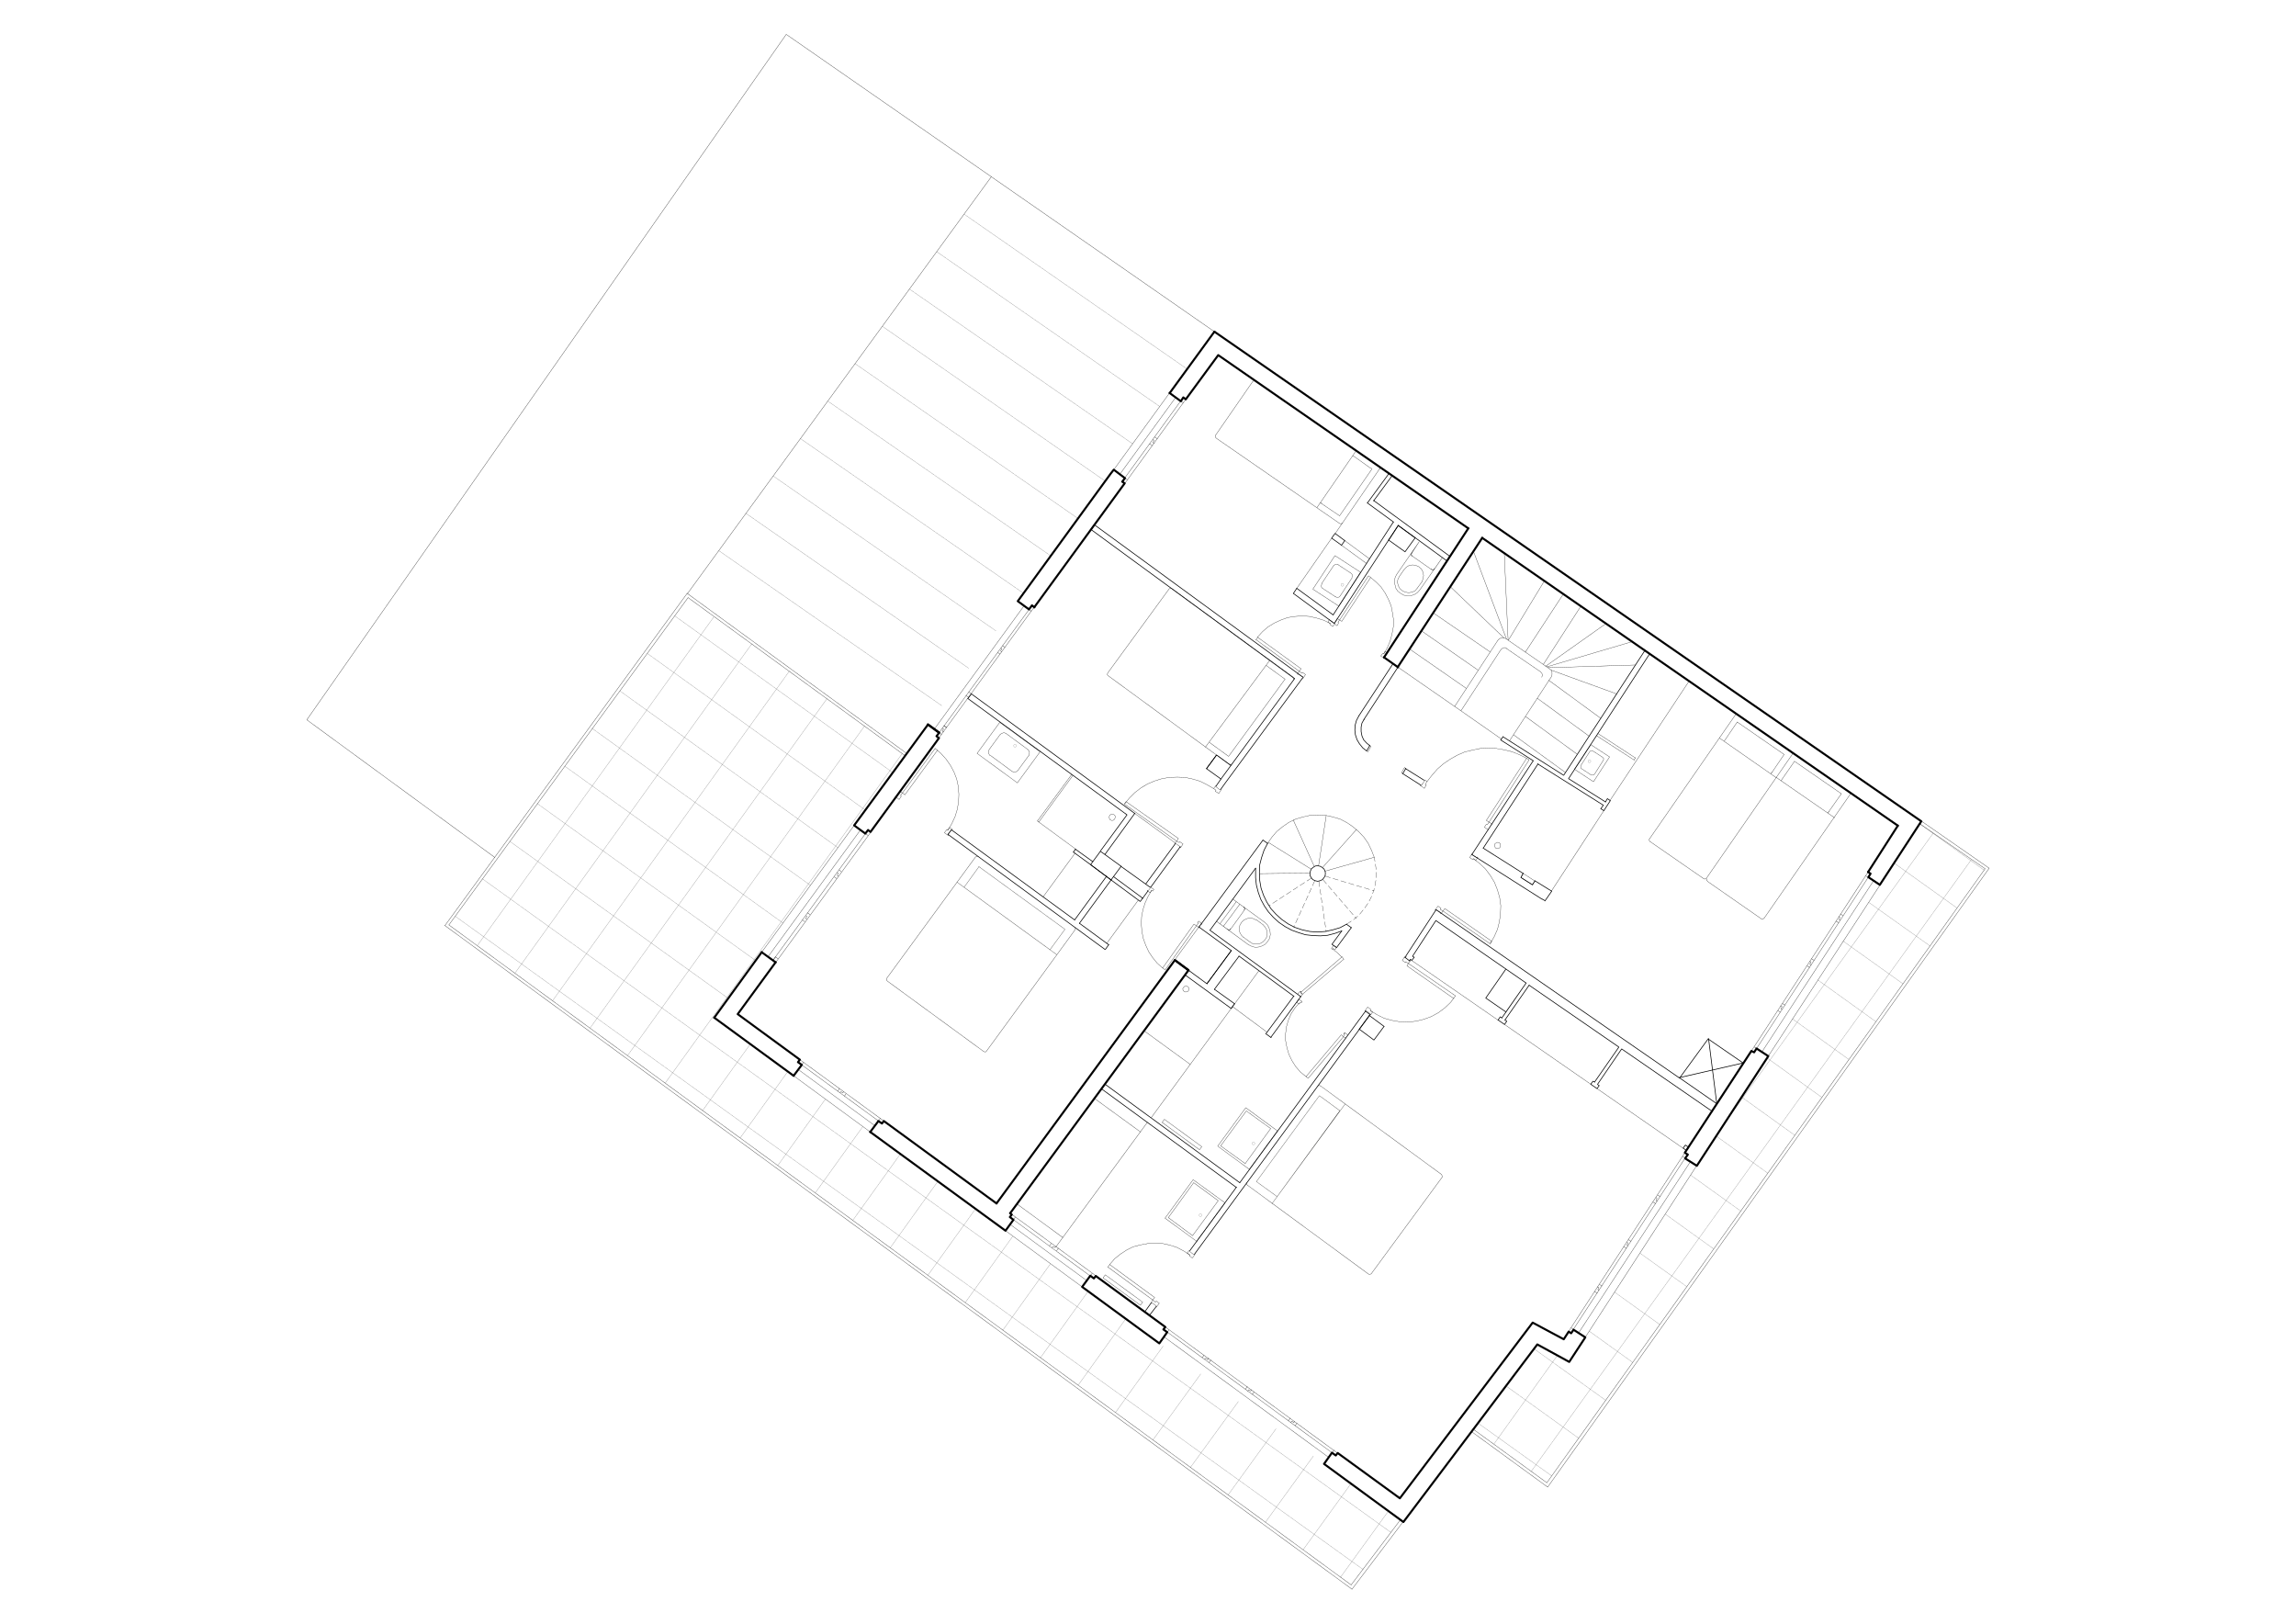 <?xml version="1.0" encoding="UTF-8"?>
<!-- Generator: Adobe Illustrator 22.0.1, SVG Export Plug-In . SVG Version: 6.00 Build 0)  -->
<svg xmlns="http://www.w3.org/2000/svg" xmlns:xlink="http://www.w3.org/1999/xlink" version="1.1" id="Calque_1" x="0px" y="0px" viewBox="0 0 841.9 595.3" style="enable-background:new 0 0 841.9 595.3;" xml:space="preserve">
<style type="text/css">
	.st0{fill:none;stroke:#000000;stroke-width:0.25;stroke-linecap:round;stroke-linejoin:round;}
	.st1{fill:none;stroke:#000000;stroke-width:0.75;stroke-linecap:round;stroke-linejoin:round;}
	.st2{fill:none;stroke:#000000;stroke-width:5.000000e-02;stroke-linecap:round;stroke-linejoin:round;}
	.st3{fill:none;stroke:#000000;stroke-width:0.1;stroke-linecap:round;stroke-linejoin:round;}
	.st4{fill:none;stroke:#000000;stroke-width:0.1;stroke-linecap:round;stroke-linejoin:round;stroke-dasharray:2,1;}
	.st5{fill:none;stroke:#1D1D1B;stroke-width:0.1;stroke-linecap:round;stroke-linejoin:round;stroke-miterlimit:10;}
	.st6{fill:none;stroke:#1D1D1B;stroke-width:5.000000e-02;stroke-linecap:round;stroke-linejoin:round;stroke-miterlimit:10;}
</style>
<polyline class="st0" points="509.2,198 515.2,202.3 518.9,197.2 "></polyline>
<polyline class="st0" points="552.2,371 544.8,365.9 552.1,355.4 "></polyline>
<polyline class="st1" points="284.4,352.8 270.5,371.8 293.3,388.5 292.6,389.4 294,390.4 291,394.4 "></polyline>
<path class="st2" d="M327.3,283.2l-79.9-57.4 M317.3,297l-79.9-57.4 M307.3,310.8l-80-57.5 M297.2,324.6l-80-57.5 M287.1,338.4  l-80-57.5 M277,352.1l-80-57.5 M267,366l-80-57.5 M510,561.8L176.9,322.2 M499.8,575.4L166.9,335.9 M491.5,578.3l17.6-24.3   M477.8,568.2l17.6-24.3 M464,558.1l17.6-24.3 M450.3,548.1l17.6-24.3 M436.5,538l17.6-24.2 M422.7,528l17.6-24.3 M409,517.9  l17.5-24.4 M395.3,507.9l17.5-24.4 M381.5,497.8l17.5-24.4 M367.7,487.7l17.5-24.4 M353.9,477.6l17.5-24.4 M340.2,467.6l17.5-24.4   M326.4,457.5l17.5-24.4 M312.7,447.4l17.5-24.4 M298.9,437.4l17.5-24.4 M285.2,427.3l17.5-24.4 M271.4,417.2l17.5-24.4   M257.6,407.2l17.5-24.4 M243.9,397.1l86.9-120.8 M230.1,387L317,266.2 M216.3,377l86.9-120.8 M202.6,366.9l86.8-120.8 M188.8,356.8  L275.7,236 M175,346.7l86.8-120.6"></path>
<line class="st1" x1="291" y1="394.4" x2="261.9" y2="373.1"></line>
<polyline class="st1" points="319.1,415 322.1,411 323.4,411.9 324.1,411 365.4,441.2 "></polyline>
<polyline class="st1" points="370.4,444.8 371,445.3 370.3,446.2 371.6,447.2 368.7,451.2 319.1,415 "></polyline>
<polygon class="st1" points="396.8,471.8 399.8,467.7 401.1,468.7 401.8,467.8 427.3,486.5 426.6,487.4 428,488.4 425.1,492.5 "></polygon>
<polygon class="st1" points="485.5,536.7 488.4,532.6 489.8,533.6 490.5,532.7 513.3,549.3 562,484.9 573.4,491 575.2,488.2   576.1,488.8 577,487.5 581.3,490.3 575.4,499.3 563.7,492.9 514.6,558 "></polygon>
<path class="st1" d="M543.5,197.2l-31,47.4 M507.5,241l30.9-47.3"></path>
<polygon class="st1" points="617.8,422.6 618.9,423.3 617.9,424.7 622.2,427.4 648.4,387.2 644.1,384.4 643.2,385.8 642.2,385.3 "></polygon>
<path class="st0" d="M615.9,395.2l10.5-14.4 M626.5,381l12.8,8.8"></path>
<polyline class="st0" points="445.6,284.1 447.7,285.6 442.4,281.8 446,276.9 "></polyline>
<polyline class="st0" points="442.4,281.8 446.1,276.8 451.3,280.6 "></polyline>
<line class="st1" x1="261.9" y1="373.1" x2="279.3" y2="349.1"></line>
<polyline class="st0" points="498.4,377.3 503.8,381.3 507.5,376.3 "></polyline>
<path class="st1" d="M378.4,222l0.9,0.6 M340.2,265.6l4.1,3 M279.3,349.1l5.1,3.7"></path>
<polygon class="st0" points="399.9,317 403.5,312.1 411.1,317.6 407.4,322.6 "></polygon>
<polygon class="st1" points="313.2,302.6 317.3,305.6 318.3,304.3 319.2,305 344.3,270.6 343.4,269.9 344.4,268.6 340.3,265.6 "></polygon>
<polyline class="st1" points="365.4,441.2 430.8,352 435.8,355.7 370.4,444.8 "></polyline>
<polyline class="st1" points="379.2,222.7 412.4,177.2 411.5,176.6 412.5,175.3 408.4,172.2 407.3,173.6 373.2,220.4 377.3,223.4   378.4,222 "></polyline>
<polyline class="st1" points="428.9,144.1 433,147.1 433.9,145.7 434.8,146.4 446.7,130.2 538.4,193.7 "></polyline>
<line class="st1" x1="543.5" y1="197.2" x2="695.9" y2="302.7"></line>
<polyline class="st1" points="685,319.7 685.9,320.3 685.1,321.6 689.3,324.4 704.5,301.1 445.3,121.6 "></polyline>
<line class="st0" x1="411" y1="317.6" x2="421.6" y2="325.2"></line>
<line class="st0" x1="419" y1="329.3" x2="420.9" y2="326.7"></line>
<line class="st1" x1="428.9" y1="144.1" x2="445.3" y2="121.6"></line>
<line class="st0" x1="502.1" y1="372.3" x2="498.4" y2="377.3"></line>
<line class="st0" x1="615.9" y1="395.2" x2="629.6" y2="404.7"></line>
<polyline class="st0" points="509.2,198 512.7,192.7 518.9,197.2 "></polyline>
<polygon class="st0" points="484.8,318 484.1,317.6 483.2,317.4 482.3,317.5 481.5,318 480.8,318.6 480.5,319.4 480.3,320.2   480.4,321.1 480.9,321.9 481.4,322.5 482.3,322.9 483.2,323.1 484,322.9 484.9,322.5 485.4,321.9 485.9,321.1 486,320.2   485.9,319.4 485.5,318.6 "></polygon>
<line class="st0" x1="408.3" y1="321.4" x2="419" y2="329.3"></line>
<path class="st0" d="M405.2,313.2l10.9-15 M403.5,312l9.7-13.2 M435.8,355.7l6.8,5 M464.3,379.1l1.8,1.3 M434.5,357.4l16.9,12.3"></path>
<path class="st3" d="M380.4,301l12.6-17.1 M380.9,301.4l12.5-17.1"></path>
<path class="st0" d="M503.7,183.5l28,20.5 M512.7,192.6l17.8,13 M526.7,333.6l89.1,61.6 M594.7,384.6l33.2,22.9 M560.7,361.2  l32.8,22.6 M526.5,337.5l33.1,22.9"></path>
<polyline class="st0" points="477.6,248.6 449.4,286.9 447.6,289.4 "></polyline>
<path class="st0" d="M406.5,346.4l-1.2,1.7 M432.8,310.4L422,325.2"></path>
<polyline class="st0" points="474.7,248.8 447.7,285.6 445.9,288.2 "></polyline>
<path class="st0" d="M349.1,304.4l45,32.9 M347.6,305.9l57.6,42.2 M430.9,309.4l-10.8,14.7"></path>
<polyline class="st0" points="393.6,312.4 399.9,317 407.4,322.6 "></polyline>
<line class="st0" x1="354.9" y1="256.1" x2="413.2" y2="298.7"></line>
<path class="st0" d="M393.6,312.4l0.8-1.1 M539.7,313.3l22.5-34.4 M515.5,350.5l11.1-17 M518,350.5l8.5-13 M451.5,348.5l-8.9,12.1   M488.8,225.5l22.1-34.1 M489.3,228.5l23.4-35.9 M475.5,215.7l13.3,9.7 M474.3,217.6l15,11 M503.7,183.6l6.7-9.1 M501.4,184.4  l7.9-10.8 M395.8,338.5l11.7-16 M394.1,337.2l11.7-16 M474.4,365.2l-10.3,13.9 M477,365.3l-11,15 M422.1,477.7l-2.3,3.2   M453.4,435.2l-17.1,23.3 M515.6,350.6l-0.4,0.5 M423.9,479.1l-2.4,3.1 M502.4,372L438,459.8 M517.2,351.7l-0.4,0.5 M454.3,350.5  l20.2,14.8 M439.7,339.9l11.8,8.6 M401.3,192.4l76.5,55.9 M400,194.1l74.7,54.7 M356.2,254.4l60,43.9"></path>
<line class="st3" x1="380.4" y1="301" x2="380.9" y2="301.4"></line>
<path class="st0" d="M550.7,373.2l-0.6-0.4 M517.7,352.1l0.9-1.2 M552.5,374.4l-0.6-0.4 M583.3,397.5l0.8-1.1 M585.6,399.1l0.8-1.1   M518.5,351l-0.5-0.4 M549.3,374l0.8-1.2 M551.7,375.6l0.8-1.2 M618.5,421.9l-1.2-0.9 M517.7,352.1l-0.4-0.3 M551.7,375.6l-2.3-1.6   M584.7,396.7l-0.6-0.3 M586.4,398l-0.6-0.4 M585.6,399.1l-2.3-1.6 M490.7,199l1.2,0.9 M488.3,197.3l1.2-1.7 M474.3,217.5l1.2-1.8   M501.4,184.4l9.6,7 M489.6,195.6l3.5,2.6 M488.3,197.3l2.4,1.7"></path>
<polyline class="st0" points="617.2,420.9 618,419.8 619.2,420.6 "></polyline>
<path class="st0" d="M543.9,310.9L564,280 M569,326.7l-2.5,3.6 M558.5,320.2l-14.7-9.3 M565.5,329.7l-25.8-16.4 M567.8,326l-5-3.1   M589.4,292.8l1,0.7 M567.8,326l1.2,0.7 M566.5,330.2l-1-0.6 M587.9,295.2l-0.9,1.3 M590.5,293.5l-2.4,3.7 M589.4,292.8l-0.7,1.2   M573.4,284.2l29.8-45.8 M575.2,285.4l29.7-45.7"></path>
<line class="st0" x1="588.1" y1="297.2" x2="587" y2="296.5"></line>
<path class="st0" d="M400,194.1l1.3-1.8 M618.4,421.8l0.8-1.2 M395.8,338.5l10.8,7.9 M443.6,341l33.4,24.4 M573.3,284.2l-22.2-14.1   M588.7,294l-13.5-8.5 M562.2,278.9l-11.9-7.6 M587.9,295.2l-24-15.1"></path>
<polyline class="st0" points="407.4,322.6 418.1,330.5 419,329.3 "></polyline>
<path class="st0" d="M551.8,374l8.9-12.8 M585.8,397.5l8.8-12.9 M584.7,396.7l8.9-12.8 M440.5,338.7l22.6-30.7"></path>
<polyline class="st0" points="550.7,373.2 559.6,360.4 552.2,371 "></polyline>
<polyline class="st0" points="464.8,309.2 463.5,311.7 462.6,314.4 461.9,317.1 461.8,319.9 461.9,322.7 462.4,325.6 463.3,328.2   464.5,330.7 466,333.1 467.9,335.2 470,337.1 472.3,338.7 474.8,340 477.5,340.9 480.3,341.5 483,341.7 485.9,341.5 488.7,340.9   491.4,340.1 493.8,338.8 "></polyline>
<polyline class="st4" points="493.8,338.8 496.3,337.2 498.4,335.4 500.2,333.2 501.8,330.9 503.1,328.3 504,325.6 504.5,322.8   504.7,320 504.4,317.1 503.9,314.3 "></polyline>
<polyline class="st3" points="503.9,314.3 502.9,311.7 501.7,309.2 500.1,306.9 498.2,304.9 496.1,303.1 493.9,301.6 491.4,300.3   488.7,299.5 485.9,298.9 483.3,298.8 480.5,298.9 477.8,299.5 475.1,300.3 472.6,301.5 470.3,303.1 468.2,304.8 466.4,306.9   464.8,309.2 "></polyline>
<polyline class="st0" points="460.4,318.3 460.4,321.8 460.7,324.5 461.4,327.2 462.3,329.7 463.6,332.1 465.1,334.3 466.9,336.3   469,338.2 471.2,339.7 473.6,341 476.1,341.9 478.7,342.7 481.4,343 484.2,343.1 486.8,342.9 489.5,342.2 492,341.3 "></polyline>
<path class="st0" d="M495.5,340.1l-1.7-1.2 M463.1,308l1.7,1.2"></path>
<path class="st3" d="M294.7,389.4l-0.7,1 M292.9,389L292.9,389 M292.7,392.1l28.1,20.6 M292.6,389.4l30.8,22.5"></path>
<line class="st3" x1="309.3" y1="400.3" x2="309.4" y2="400.2"></line>
<polyline class="st3" points="308,400.7 308.4,400.2 309,400.7 309.3,400.3 "></polyline>
<path class="st3" d="M293.3,388.5l-0.6,0.9 M309.6,401.9l0.6-0.9 M307.2,400l0.6-0.9"></path>
<polyline class="st3" points="322.8,410 322.1,411 323.4,411.9 "></polyline>
<path class="st3" d="M428.7,487.5l-0.7,1 M490.2,533.1L490.2,533.1 M490.4,532.7l-63.1-46.2 M490,533.2L490,533.2 M426.8,490.1  l60.4,44.2 M426.7,487.4l63.1,46.2 M324.1,411L324.1,411 M293,388.8L293,388.8 M293.3,388.5l30.8,22.5"></path>
<path class="st3" d="M443.1,498L443.1,498 M458.9,509.5L458.9,509.5 M474.8,521.1L474.8,521.1"></path>
<path class="st3" d="M472.4,520.9l0.7-1L472.4,520.9z"></path>
<path class="st3" d="M443.3,499.6l0.7-1 M456.7,509.3l0.7-1"></path>
<polyline class="st3" points="457.5,510 457.9,509.5 458.6,510 458.9,509.5 "></polyline>
<line class="st3" x1="459.2" y1="511.2" x2="459.9" y2="510.3"></line>
<polyline class="st3" points="473.3,521.5 473.7,521 474.4,521.6 474.7,521.1 "></polyline>
<path class="st3" d="M643.2,383.8l0.9,0.6 M685,319.7l0.9,0.6 M684.1,321.1l0.9,0.6 M685,319.7l-42.8,65.6 M646.1,385.6l40.9-62.7   M643.2,385.8l42.8-65.6 M474.9,522.7l0.7-1"></path>
<path class="st3" d="M652.9,368.7L652.9,368.7 M663.6,352.4L663.6,352.4 M674.2,336L674.2,336"></path>
<path class="st3" d="M674.2,338.3l-1-0.6L674.2,338.3z"></path>
<line class="st3" x1="663.5" y1="354.7" x2="662.6" y2="354.1"></line>
<polyline class="st3" points="653.4,370.1 653,369.8 653.5,369.1 652.9,368.8 "></polyline>
<path class="st3" d="M654.5,368.5l-0.9-0.6 M652.8,371.1l-0.9-0.6"></path>
<polyline class="st3" points="664.1,353.8 663.6,353.4 664.1,352.8 663.7,352.4 "></polyline>
<line class="st3" x1="665.2" y1="352.1" x2="664.2" y2="351.5"></line>
<polyline class="st3" points="674.8,337.4 674.3,337.1 674.7,336.4 674.3,336 "></polyline>
<path class="st3" d="M576.1,486.8l0.9,0.6 M617,424l1,0.6 M575.5,488.4L575.5,488.4 M618.2,422.9L618.2,422.9 M617.8,422.6  l-42.6,65.5 M578.9,488.6l41-62.8 M618.4,423L618.4,423 M575.8,488.6L575.8,488.6 M576,488.8l42.8-65.6 M675.8,335.7l-0.9-0.6"></path>
<path class="st3" d="M585.8,471.8h0.1 M596.6,455.5L596.6,455.5 M607.2,439.1L607.2,439.1"></path>
<path class="st3" d="M607.1,441.3l-1-0.6L607.1,441.3z"></path>
<line class="st3" x1="596.4" y1="457.7" x2="595.4" y2="457.1"></line>
<polyline class="st3" points="586.3,473.1 585.9,472.8 586.3,472.1 585.8,471.8 "></polyline>
<path class="st3" d="M587.4,471.5l-0.9-0.6 M585.7,474.1l-1-0.6"></path>
<polyline class="st3" points="597,456.8 596.5,456.4 597,455.8 596.6,455.4 "></polyline>
<line class="st3" x1="598.1" y1="455.1" x2="597.1" y2="454.5"></line>
<polyline class="st3" points="607.7,440.4 607.2,440.1 607.6,439.4 607.2,439 "></polyline>
<line class="st3" x1="608.8" y1="438.7" x2="607.8" y2="438.1"></line>
<path class="st3" d="M575.2,488.2l0.9,0.6L575.2,488.2z"></path>
<path class="st3" d="M285.3,351.5l-1-0.7 M284.4,352.9l34.9-47.8 M315.5,304.3l-33.9,46.5 M318.3,304.3l-34.9,47.8 M576.1,488.8  l0.9-1.4"></path>
<polyline class="st3" points="284.4,352.8 283.4,352.1 284.4,350.8 "></polyline>
<line class="st3" x1="283.4" y1="352.1" x2="284.4" y2="352.8"></line>
<path class="st3" d="M318.9,305.5L318.9,305.5 M307.4,321.2L307.4,321.2 M295.8,337L295.8,337"></path>
<path class="st3" d="M296.1,334.7l0.9,0.6L296.1,334.7z"></path>
<path class="st3" d="M317.3,305.6l1,0.7 M307.7,318.9l0.8,0.7"></path>
<polyline class="st3" points="307,319.9 307.4,320.2 307,320.9 307.4,321.2 "></polyline>
<line class="st3" x1="305.9" y1="321.5" x2="306.8" y2="322.1"></line>
<polyline class="st3" points="295.5,335.7 295.9,336 295.4,336.7 295.8,337 "></polyline>
<path class="st3" d="M433.9,147.7l-0.9-0.6 M434.3,146L434.3,146 M431.1,145.7l-20.5,28.2 M433.9,145.7l-22.4,30.8 M319.2,305  l-1-0.7 M294.2,337.3l0.9,0.6"></path>
<line class="st3" x1="423.2" y1="162.5" x2="423.2" y2="162.4"></line>
<polyline class="st3" points="422.7,161.1 423.2,161.5 422.7,162.2 423.2,162.5 "></polyline>
<path class="st3" d="M434.8,146.4l-0.9-0.7 M421.5,162.7l1,0.7 M423.4,160.2l1,0.7"></path>
<line class="st3" x1="413.4" y1="175.9" x2="412.5" y2="175.3"></line>
<path class="st3" d="M344.3,270.6l-0.9-0.6 M345.3,269.3l-0.9-0.6 M375.5,222.1l-32.9,45.2 M378.4,222l-35,47.9 M379.2,222.6  l-34.9,47.9 M412.3,177.2L412.3,177.2 M411.9,176.9L411.9,176.9 M434.5,146.2L434.5,146.2 M434.8,146.4l-22.4,30.9"></path>
<path class="st3" d="M378.9,223.2L378.9,223.2 M367.3,238.9L367.3,238.9"></path>
<line class="st3" x1="367.6" y1="236.7" x2="368.5" y2="237.3"></line>
<polyline class="st3" points="367,237.6 367.4,237.9 366.9,238.6 367.3,239 "></polyline>
<path class="st3" d="M372.3,446.2l-0.7,1 M370.4,448.9l28.1,20.6 M370.3,446.2l30.7,22.5 M371,445.2l30.8,22.5 M378.2,224.1  l-0.9-0.6 M379.2,222.7l-0.9-0.6 M365.8,239.2l0.9,0.6"></path>
<line class="st3" x1="387.1" y1="457" x2="387.2" y2="457"></line>
<polyline class="st3" points="385.7,457.5 386.1,457 386.7,457.4 387.1,457 "></polyline>
<path class="st3" d="M370.9,445.4l-0.6,0.8 M387.4,458.6l0.7-1 M347.1,266.7l-1-0.7 M384.8,456.8l0.7-1"></path>
<line class="st3" x1="345.9" y1="268.4" x2="346" y2="268.3"></line>
<path class="st3" d="M345.9,268.3l-0.4-0.3 M346.1,266.1l1,0.7"></path>
<polyline class="st3" points="345.5,266.9 346,267.3 345.5,268 "></polyline>
<line class="st3" x1="443.2" y1="498" x2="442.8" y2="498.5"></line>
<line class="st3" x1="443.2" y1="498" x2="443.2" y2="498"></line>
<line class="st3" x1="440.8" y1="497.8" x2="441.5" y2="496.8"></line>
<polyline class="st3" points="441.7,498.4 442.1,497.9 442.8,498.5 "></polyline>
<path class="st3" d="M412.4,177.2l-0.9-0.6 M344.3,270.6l-0.9-0.6"></path>
<line class="st3" x1="568.8" y1="248.2" x2="553.5" y2="271.6"></line>
<line class="st3" x1="552.4" y1="234.3" x2="568.2" y2="245.2"></line>
<polyline class="st3" points="512.6,244.6 535.7,260.6 550.4,238.1 "></polyline>
<line class="st3" x1="493.1" y1="198.2" x2="502.2" y2="204.9"></line>
<path class="st3" d="M648.4,387.2l41-62.8 M291,394.4l28.1,20.6 M368.7,451.2l28.1,20.6 M279.3,349.1l33.9-46.5 M581,490.7  l41.7-64.2"></path>
<path class="st3" d="M416.2,298.3l14.8,10.8 M408.4,172.2l20.5-28.2"></path>
<path class="st0" d="M626.5,380.8l3,23.8"></path>
<line class="st3" x1="491.9" y1="199.9" x2="501.1" y2="206.6"></line>
<path class="st3" d="M163.1,339.3l332.6,243.3 M561.9,324.3l-4.3-2.6"></path>
<line class="st0" x1="615.7" y1="395.1" x2="639.2" y2="389.7"></line>
<path class="st3" d="M586.9,263.3l-19-13.9"></path>
<path class="st3" d="M578.3,276.5l-18.9-13.8 M562.8,323l-0.9,1.4"></path>
<polyline class="st3" points="562.8,323 558.5,320.2 557.7,321.7 "></polyline>
<path class="st3" d="M430.7,352l8.8-12"></path>
<line class="st3" x1="553.1" y1="234.7" x2="566.1" y2="213.3"></line>
<path class="st3" d="M514.5,557.9l-18.8,24.8 M513.5,557.2l-18.1,23.9 M252.3,219.1l79.5,57.9 M164.6,339.1l330.9,242"></path>
<line class="st3" x1="566.7" y1="244.3" x2="588.9" y2="228.6"></line>
<line class="st3" x1="163.1" y1="339.4" x2="252" y2="217.5"></line>
<path class="st3" d="M568.8,245.7l24,8.7 M553,234.7l-1.4-31.9"></path>
<line class="st3" x1="574" y1="283.2" x2="555" y2="269.4"></line>
<line class="st3" x1="552.4" y1="234.3" x2="540.2" y2="201.9"></line>
<path class="st3" d="M582.7,269.9l-19-13.9 M164.6,339.1l87.7-120"></path>
<line class="st3" x1="567.6" y1="244.8" x2="599.6" y2="243.8"></line>
<line class="st3" x1="531.7" y1="215" x2="551.5" y2="233.9"></line>
<line class="st3" x1="567.2" y1="543.6" x2="727.9" y2="318.5"></line>
<path class="st3" d="M567.1,244.5l31.5-9.3 M559.3,239.1l13.8-21.1"></path>
<line class="st3" x1="521.1" y1="231.2" x2="542" y2="245.7"></line>
<line class="st3" x1="565.9" y1="243.6" x2="579.7" y2="222.2"></line>
<path class="st3" d="M516.8,237.9l20.9,14.5 M727.9,318.5l-24.1-16.6 M567.5,545.2l-28-20.4 M525.4,224.6l21,14.4"></path>
<path class="st3" d="M567.2,543.6l-27.1-19.7 M567.5,545.2l161.9-226.9"></path>
<path class="st3" d="M480.7,318.6l-15.7-9.8 M485,318l12.4-13.9 M485.8,319.4l18.1-5.1 M481.9,317.6l-7.7-17 M483.5,317.4l2.8-18.4   M480.3,320.1l-18.4,0.2 M251.9,217.5l80.4,58.6 M729.4,318.3L704.5,301"></path>
<polyline class="st0" points="558.5,320.2 557.7,321.7 561.9,324.4 562.8,323 "></polyline>
<line class="st0" x1="502.1" y1="372.3" x2="507.5" y2="376.3"></line>
<path class="st3" d="M654.2,276.6L637,264.7 M630.5,270.6l20.8,14.5"></path>
<polyline class="st3" points="632.2,271.7 632.6,271.2 636.6,265.3 637.1,264.7 "></polyline>
<polyline class="st3" points="653.8,277.2 654.2,276.6 649.4,283.7 649.7,283.1 "></polyline>
<polyline class="st3" points="637.1,262.1 636.6,261.9 636.2,262.3 604.8,307.6 "></polyline>
<line class="st3" x1="605" y1="308.5" x2="624.8" y2="322.2"></line>
<polyline class="st3" points="625.7,322 657.1,276.7 657.2,276.2 656.9,275.7 "></polyline>
<polyline class="st3" points="604.8,307.6 604.7,308.1 605,308.5 "></polyline>
<polyline class="st3" points="624.8,322.2 625.2,322.3 625.7,322 "></polyline>
<polygon class="st3" points="549.8,309 549.2,308.8 548.7,309 548.2,309.3 548,309.9 548.1,310.4 548.4,310.9 549,311.1 549.6,311   550,310.7 550.2,310.1 550.2,309.5 "></polygon>
<polygon class="st3" points="490.9,222.2 481.4,216 489.5,203.7 498.9,209.8 "></polygon>
<path class="st3" d="M491.4,218.5l4.4-6.7 M495.3,210.1l-4.7-3.1 M489,207.4l-4.4,6.6 M485.1,215.8l4.6,3"></path>
<polyline class="st3" points="484.7,214 484.5,214.7 484.6,215.4 485.1,215.8 "></polyline>
<polyline class="st3" points="489.6,218.8 490.3,219 491,218.9 491.4,218.5 "></polyline>
<polyline class="st3" points="490.7,207 490.1,206.9 489.5,207 489,207.4 "></polyline>
<polyline class="st3" points="495.7,211.7 495.9,211.2 495.8,210.6 495.3,210.1 "></polyline>
<g>
	<line class="st3" x1="465.6" y1="242.1" x2="442" y2="273.9"></line>
	<polyline class="st3" points="471.2,249 450.5,277.3 443.5,272.2  "></polyline>
	<line class="st3" x1="464.2" y1="243.9" x2="471.2" y2="249"></line>
</g>
<polyline class="st3" points="474.3,249.3 474.4,248.7 474.1,248.2 429.6,215.7 429.2,215.6 428.7,215.9 406.2,246.7 406,247.3   406.3,247.7 450.7,280.2 451.3,280.4 451.8,280 "></polyline>
<line class="st3" x1="642.2" y1="385.3" x2="643.2" y2="385.8"></line>
<polygon class="st3" points="546.4,346 529.1,334 529.8,333.1 547,345.1 "></polygon>
<polygon class="st3" points="526.6,333.5 528.4,334.7 528.2,334.9 528.4,335 529.1,334 528.1,333.4 528.4,333 527.3,332.2   526.2,333.6 526.5,333.8 "></polygon>
<polygon class="st3" points="539.7,313.3 539.9,313.1 539.8,313 538.9,314.4 540,315.1 540.2,314.8 541.2,315.4 541.9,314.3   541.7,314.2 541.5,314.4 "></polygon>
<polyline class="st3" points="546.4,346 547.9,343.4 549.1,340.7 549.8,337.9 550.2,335 550.3,332 549.9,329.1 549.1,326.3   548,323.5 546.5,321 544.7,318.6 542.6,316.6 540.2,314.8 "></polyline>
<polygon class="st3" points="501.8,211.1 491.2,227.3 492,227.8 502.6,211.7 "></polygon>
<polygon class="st3" points="507.5,241 508.5,239.5 508.7,239.7 508.8,239.5 507.9,238.8 507.4,239.7 507,239.6 506.3,240.5   507.6,241.4 507.7,241.2 "></polygon>
<line class="st3" x1="490.3" y1="227" x2="489.3" y2="228.5"></line>
<polyline class="st3" points="489.4,228.8 490.3,229.4 490.9,228.3 490.6,228.1 491.2,227.3 490.2,226.7 "></polyline>
<polyline class="st3" points="507.4,239.7 508.7,237.5 509.7,235.1 510.4,232.6 510.9,229.9 511,227.3 510.6,224.7 510.1,222.1   509.1,219.7 507.9,217.4 506.4,215.2 504.6,213.4 502.6,211.7 "></polyline>
<polyline class="st3" points="519.7,215.6 518.9,216.6 517.8,217.1 516.5,217.3 515.3,217.1 514.2,216.6 513.3,215.8 512.7,214.7   512.4,213.4 512.6,212.3 513.2,211.2 "></polyline>
<polyline class="st3" points="520.6,216.3 519.7,217.3 518.6,218 517.3,218.4 516,218.4 514.7,218.2 513.5,217.5 512.5,216.7   511.8,215.6 511.5,214.3 511.3,213 511.6,211.6 512.2,210.5 "></polyline>
<polyline class="st3" points="514.8,208.9 515.7,207.9 516.7,207.3 518,207.1 519.2,207.3 520.3,207.8 521.2,208.6 521.8,209.8   522,211 521.8,212.2 521.4,213.3 "></polyline>
<polyline class="st3" points="526,208.6 525.7,208.8 525.2,208.9 524.8,208.7 "></polyline>
<polyline class="st3" points="517.9,203.9 517.5,203.5 517.5,203.1 517.7,202.7 "></polyline>
<polyline class="st3" points="526,208.5 525.7,208.8 525.3,208.9 524.8,208.7 "></polyline>
<polyline class="st3" points="517.9,203.9 517.5,203.5 517.5,203.1 517.7,202.7 "></polyline>
<path class="st3" d="M517.9,203.9l7,4.9"></path>
<polyline class="st3" points="527.1,207 526,208.6 528.9,204.4 520.6,216.3 "></polyline>
<polyline class="st3" points="518.7,201.2 517.7,202.7 520.4,198.6 512.2,210.5 "></polyline>
<path class="st3" d="M513.2,211.2l1.6-2.3 M519.7,215.6l1.7-2.3"></path>
<polyline class="st3" points="445,289.1 442.6,287.7 440,286.4 437.3,285.6 434.5,285 431.7,284.9 428.8,285 426,285.5 423.4,286.3   420.8,287.4 418.3,288.9 416.1,290.6 414.1,292.6 412.3,294.8 "></polyline>
<polygon class="st3" points="412.3,294.8 431.5,308.4 432.1,307.4 412.9,293.9 "></polygon>
<polygon class="st3" points="447.4,289.6 445.8,288.4 445.9,288.2 445.8,288.1 445,289.1 445.9,289.7 445.6,290.1 446.9,290.9   447.8,289.5 447.6,289.4 "></polygon>
<polygon class="st3" points="432.8,310.5 432.6,310.7 432.9,310.8 433.8,309.4 432.6,308.6 432.4,308.9 431.5,308.4 430.7,309.4   430.9,309.4 431.1,309.2 "></polygon>
<line class="st3" x1="355.9" y1="254.8" x2="355.9" y2="254.7"></line>
<path class="st3" d="M356.2,254.4l-1-0.7 M354.2,255l1,0.7"></path>
<rect x="362.9" y="266.8" transform="matrix(0.59 -0.807 0.807 0.59 -71.139 411.661)" class="st3" width="14.1" height="18.3"></rect>
<path class="st3" d="M368.9,268.9l8,5.9 M377.3,276.9l-4.1,5.6 M371.1,282.8l-8-5.9 M362.7,274.8l4.1-5.6"></path>
<polyline class="st3" points="362.7,274.8 362.5,275.6 362.6,276.4 363,277 "></polyline>
<polyline class="st3" points="368.9,268.9 368.2,268.6 367.5,268.8 366.8,269.2 "></polyline>
<polyline class="st3" points="371.1,282.8 371.8,283.1 372.5,283 373.2,282.5 "></polyline>
<polyline class="st3" points="377.3,276.9 377.5,276.1 377.4,275.4 376.9,274.8 "></polyline>
<polygon class="st3" points="408.5,298.7 408,298.5 407.3,298.6 406.9,298.9 406.7,299.5 406.8,300.1 407.1,300.6 407.7,300.8   408.3,300.7 408.7,300.3 408.9,299.8 408.9,299.1 "></polygon>
<line class="st0" x1="394.3" y1="311.3" x2="400.7" y2="315.9"></line>
<polyline class="st3" points="342.9,274.4 330.9,290.7 331.8,291.4 343.8,275 "></polyline>
<polygon class="st3" points="347.6,305.9 348.9,304.2 349.1,304.4 349.3,304.1 348.2,303.4 347.5,304.4 347.2,304.1 346.3,305.3   347.7,306.3 347.9,306.1 "></polygon>
<polygon class="st3" points="328.6,292 328.4,291.9 328.3,292.1 329.7,293.1 330.5,291.9 330.2,291.6 330.9,290.7 329.8,289.9   329.7,290.1 329.9,290.3 "></polygon>
<polyline class="st3" points="347.5,304.4 349,302 350.2,299.4 351,296.8 351.5,293.9 351.6,291.2 351.4,288.4 350.8,285.6   349.8,283 348.5,280.6 346.9,278.3 345,276.2 342.9,274.4 "></polyline>
<polyline class="st3" points="427.3,355.5 438.7,339.4 437.8,338.8 426.3,354.9 "></polyline>
<polygon class="st3" points="440.5,338.7 440.7,338.9 440.8,338.7 439.5,337.7 439.1,338.3 439.4,338.5 438.7,339.4 439.8,340.2   439.9,340.1 439.6,339.9 "></polygon>
<polygon class="st3" points="421.9,325.4 421.6,325.2 421.7,325.1 423.1,326.1 422.7,326.7 422.3,326.4 421.7,327.3 420.7,326.5   420.8,326.4 421,326.6 "></polygon>
<polyline class="st3" points="422.3,326.4 421,328.6 419.9,331 419.1,333.5 418.6,336.1 418.5,338.8 418.7,341.4 419.2,344   420.1,346.5 421.2,348.9 422.6,351 424.3,353.1 426.3,354.9 "></polyline>
<polyline class="st3" points="460.4,234.4 476.4,246.1 477.1,245.2 461.1,233.6 "></polyline>
<polygon class="st3" points="477.8,248.3 476.1,247.1 475.9,247.3 475.7,247.1 476.4,246.1 477.4,246.8 477.6,246.5 478.7,247.3   477.8,248.7 477.6,248.6 "></polygon>
<line class="st3" x1="487.6" y1="227.3" x2="489.3" y2="228.5"></line>
<polyline class="st3" points="489.4,228.8 488.7,229.7 487.6,228.9 487.8,228.6 486.9,228 487.6,227 "></polyline>
<polyline class="st3" points="487.8,228.6 485.4,227.4 482.8,226.6 480.2,226 477.5,225.8 474.9,226 472.2,226.4 469.7,227.3   467.3,228.4 465,229.8 462.9,231.6 461.1,233.6 "></polyline>
<polyline class="st3" points="358.8,314 358.3,313.9 357.7,314.2 325.2,358.6 325,359.2 325.4,359.7 360.7,385.5 361.3,385.7   361.7,385.4 394.2,340.9 394.4,340.4 394.1,339.9 "></polyline>
<polyline class="st3" points="436.3,460.1 434,458.6 431.5,457.3 429,456.5 426.3,455.9 423.6,455.7 420.9,455.9 418.2,456.4   415.5,457.1 413.1,458.3 410.8,459.8 408.7,461.5 406.9,463.6 "></polyline>
<polyline class="st3" points="406.2,464.5 422.7,476.6 423.4,475.7 406.9,463.6 "></polyline>
<polygon class="st3" points="437.8,460 436.2,458.8 436.3,458.6 436.1,458.4 435.3,459.4 436.3,460.1 436.1,460.4 437.2,461.2   438.2,459.9 438,459.8 "></polygon>
<polygon class="st3" points="424.1,478.9 423.9,479.1 424,479.2 425.1,477.8 424,477 423.7,477.4 422.7,476.6 422,477.7   422.2,477.9 422.4,477.6 "></polygon>
<path class="st3" d="M427.3,486.4l-0.7,1 M488.5,532.6l0.7-1 M400.5,466.8l-0.7,1"></path>
<path class="st2" d="M727.5,319l-23.6-17 M717.6,332.9l-23.1-16.5 M707.7,346.8l-22.5-16 M697.8,360.7l-22-15.7 M687.9,374.6  l-21.3-15.3 M677.9,388.4l-20.7-14.9 M668,402.3l-20-14.4 M658.1,416.2l-19.5-14 M648.2,430.1l-18.9-13.6 M638.3,444l-18.4-13.2   M628.4,457.9l-17.8-12.8 M618.5,471.7l-17.2-12.3 M608.6,485.6L592,473.7 M598.7,499.5l-16-11.5 M588.8,513.4l-26.3-18.9   M578.9,527.3l-26.7-19.2 M569,541.1l-27.1-19.4 M561.5,539.4l161.4-224.3 M632.7,411.3l76.2-105.9 M547.8,529.4l23.3-32.5"></path>
<line class="st3" x1="490.5" y1="532.7" x2="490.5" y2="532.6"></line>
<path class="st3" d="M491.8,379.4l-12.9,15.3"></path>
<polygon class="st3" points="584.3,286.6 590.2,277.5 583.3,273 577.3,282 "></polygon>
<polygon class="st3" points="587.8,278.9 588,278.5 588,278 587.6,277.6 584.2,275.4 583.8,275.2 583.2,275.3 582.9,275.6   579.7,280.6 579.6,281.1 579.6,281.5 579.9,281.8 583.4,284.1 583.8,284.2 584.4,284.1 584.7,283.8 "></polygon>
<line class="st0" x1="445.3" y1="362.7" x2="452.7" y2="368"></line>
<path class="st3" d="M461.6,355.9l-39.5,53.9 M420.7,411.5l-33.5,45.6"></path>
<path class="st0" d="M451.5,348.5l-8.9,12.1 M454.3,350.6l-9,12.1"></path>
<line class="st3" x1="479.7" y1="395.3" x2="478.9" y2="394.7"></line>
<line class="st3" x1="437.7" y1="433.6" x2="428.4" y2="446.4"></line>
<polyline class="st3" points="479.7,395.3 492.6,380.1 491.9,379.4 "></polyline>
<line class="st3" x1="427.2" y1="446.6" x2="438.8" y2="455.1"></line>
<polyline class="st3" points="493.5,380.6 492.6,380.1 493,379.1 "></polyline>
<polyline class="st3" points="493.1,379.2 492.8,379 493.1,378.6 "></polyline>
<polyline class="st3" points="476.3,366.4 477.5,367.2 477.2,367.6 476.9,367.4 "></polyline>
<line class="st3" x1="475.5" y1="367.5" x2="476.4" y2="368.1"></line>
<polyline class="st3" points="494.3,379.5 493.1,378.6 492.8,379 "></polyline>
<line class="st3" x1="476.9" y1="367.4" x2="476.4" y2="368.1"></line>
<line class="st1" x1="430.8" y1="352" x2="435.8" y2="355.7"></line>
<line class="st3" x1="476.3" y1="366.4" x2="475.5" y2="367.5"></line>
<line class="st3" x1="449.2" y1="441" x2="438.8" y2="455.1"></line>
<polyline class="st3" points="437.3,453 446.7,440.2 437.7,433.6 "></polyline>
<line class="st0" x1="452.7" y1="368" x2="451.4" y2="369.7"></line>
<line class="st3" x1="428.4" y1="446.4" x2="437.3" y2="453"></line>
<polyline class="st3" points="427.2,446.6 437.5,432.5 449.2,441 "></polyline>
<path class="st0" d="M434.5,357.4l1.2-1.7 M439.6,339.9l0.8-1.1"></path>
<polyline class="st3" points="458.4,345.4 459.4,346 460.7,346.1 461.9,346 463,345.4 463.9,344.5 464.5,343.5 464.7,342.2   464.5,341 463.9,339.9 463.1,339 "></polyline>
<polyline class="st3" points="457.7,346.3 458.9,346.9 460.2,347.3 461.5,347.2 462.8,346.8 463.9,346.2 464.8,345.2 465.5,344.1   465.8,342.7 465.7,341.4 465.3,340.1 464.7,339 463.7,338.1 "></polyline>
<polyline class="st3" points="460.8,337.4 459.6,336.8 458.4,336.5 457.2,336.8 456.1,337.3 455.2,338.2 454.6,339.3 454.5,340.6   454.6,341.8 455.2,342.9 456.1,343.8 "></polyline>
<polyline class="st3" points="450.1,340.7 450.5,340.9 450.9,340.9 451.2,340.5 "></polyline>
<polyline class="st3" points="456.2,333.7 456.4,333.3 456.3,332.8 456,332.5 "></polyline>
<polyline class="st3" points="450.1,340.7 450.5,340.9 450.9,340.9 451.2,340.5 "></polyline>
<polyline class="st3" points="456.2,333.7 456.4,333.3 456.3,332.8 456,332.5 "></polyline>
<path class="st3" d="M450.3,334.7l-3,4 M456.2,333.8l-5,6.9"></path>
<polyline class="st3" points="451.6,335.6 448.6,339.6 450.1,340.7 446.1,337.8 457.7,346.3 "></polyline>
<line class="st3" x1="450.3" y1="334.7" x2="453.3" y2="330.6"></line>
<polyline class="st3" points="451.6,335.6 454.6,331.5 456,332.5 452,329.6 463.7,338.1 "></polyline>
<path class="st3" d="M463.1,339l-2.3-1.7 M458.4,345.4l-2.3-1.7"></path>
<polygon class="st3" points="435.5,361.7 435,361.5 434.4,361.6 434,362 433.7,362.4 433.8,363.1 434.2,363.5 434.7,363.7   435.4,363.6 435.8,363.2 436,362.7 435.9,362.1 "></polygon>
<path class="st0" d="M514.3,283.6l6.6,4.2 M515.4,281.8l6.7,4.2 M510.8,243.3l-12.5,19.1 M512.6,244.6l-12.5,19.2"></path>
<polyline class="st3" points="484.2,398.1 483.6,397.9 483.1,398.2 "></polyline>
<line class="st3" x1="484.2" y1="398.1" x2="528.6" y2="430.6"></line>
<polyline class="st3" points="528.8,431.6 528.8,431.1 528.6,430.6 "></polyline>
<line class="st3" x1="528.8" y1="431.6" x2="502.8" y2="467"></line>
<polyline class="st3" points="501.8,467.1 502.4,467.2 502.8,467 "></polyline>
<line class="st3" x1="501.8" y1="467.1" x2="457.4" y2="434.5"></line>
<polyline class="st3" points="457.2,433.5 457.1,434.1 457.4,434.5 "></polyline>
<line class="st3" x1="521.5" y1="287.5" x2="521.6" y2="287.5"></line>
<line class="st3" x1="488.8" y1="347.7" x2="488.6" y2="348"></line>
<polyline class="st3" points="492.8,351.6 477.6,364.5 476.9,364 "></polyline>
<line class="st3" x1="477" y1="363.8" x2="492.1" y2="350.8"></line>
<polyline class="st3" points="477,365.4 477.6,364.5 477,363.8 "></polyline>
<polyline class="st3" points="476.9,364 477.1,363.7 476.8,363.4 "></polyline>
<polyline class="st3" points="489,346.6 488.2,347.7 488.6,348 "></polyline>
<line class="st3" x1="490.1" y1="347.4" x2="489.5" y2="348.2"></line>
<polyline class="st3" points="475.8,364.5 476.8,363.4 477.1,363.7 "></polyline>
<path class="st3" d="M489,346.6l1.1,0.8 M492.7,351.6l-0.6-0.8 M488.8,347.7l0.7,0.5"></path>
<polyline class="st0" points="495.5,340.1 490.1,347.4 488.4,346.2 492,341.3 "></polyline>
<path class="st3" d="M456.6,426.6l9.3-12.8 M468.4,414.6l-10.3,14.1"></path>
<polyline class="st3" points="447.6,420.1 457,407.3 466,413.8 "></polyline>
<line class="st3" x1="447.6" y1="420.1" x2="456.6" y2="426.6"></line>
<polyline class="st3" points="458.1,428.7 446.5,420.2 456.8,406.1 468.4,414.6 "></polyline>
<path class="st3" d="M515.5,352.6l0.9,0.6 M517.2,352.2l-0.1-0.1"></path>
<polyline class="st3" points="533.7,365.1 516.4,353.2 515.9,354.1 533.1,366.1 "></polyline>
<polyline class="st0" points="515.2,351 516.9,352.3 517,352.1 "></polyline>
<line class="st3" x1="516.4" y1="353.2" x2="517.2" y2="352.2"></line>
<polyline class="st3" points="515.5,352.6 515.3,352.9 514.2,352.1 515.1,350.7 515.3,350.8 515.2,351 "></polyline>
<polygon class="st3" points="500.8,370.5 500.7,370.7 500.5,370.6 501.5,369.2 502.7,370.1 502.5,370.5 503.3,371.1 502.6,372.1   502.4,372 502.5,371.7 "></polygon>
<polyline class="st3" points="502.5,370.5 504.9,372 507.5,373.3 510.4,374.1 513.3,374.6 516.3,374.7 519.2,374.4 522.1,373.7   524.8,372.7 527.4,371.3 529.8,369.5 531.9,367.5 533.7,365.1 "></polyline>
<polyline class="st3" points="521.2,288 522.4,286.2 522.2,286 522.3,285.9 523.3,286.5 522.6,287.6 523,287.8 522.3,289 "></polyline>
<line class="st3" x1="520.8" y1="288" x2="522.3" y2="289"></line>
<path class="st3" d="M521.2,288L521.2,288 M520.8,288l0.2-0.2"></path>
<polyline class="st3" points="545.8,304.1 545.7,304.2 544.3,303.3 545,302.2 545.4,302.3 546,301.4 547.1,302.1 547,302.3 "></polyline>
<polygon class="st3" points="546,301.4 545,300.8 559.8,278 560.7,278.6 "></polygon>
<polyline class="st3" points="559.8,278 557.2,276.7 554.4,275.6 551.6,274.9 548.6,274.4 545.7,274.3 542.8,274.4 539.9,275   537,275.7 534.3,276.9 531.8,278.3 529.3,280 527.1,281.9 525.1,284.2 523.3,286.5 "></polyline>
<line class="st3" x1="521.2" y1="288" x2="521" y2="287.8"></line>
<path class="st3" d="M549.3,374l-31.7-21.9 M583.3,397.5l-31.6-21.9 M585.6,399.1l31.6,21.9"></path>
<polyline class="st0" points="500.2,263.7 499.4,265.1 499.1,266.6 499.1,268.2 499.4,269.8 500,271.2 501.1,272.4 502.3,273.4 "></polyline>
<polyline class="st0" points="498.3,262.4 497.4,264.1 496.9,265.9 496.8,267.7 497,269.4 497.6,271.2 498.5,272.7 499.7,274.2   501.1,275.3 "></polyline>
<path class="st0" d="M515.5,281.7l-1.1,1.9 M502.3,273.3l-1.1,1.9"></path>
<path class="st3" d="M419.5,377.9l16.9,12.3 M401.3,402.7l16.9,12.3 M372.9,441.4l16.8,12.3"></path>
<rect x="432.9" y="407.5" transform="matrix(0.59 -0.807 0.807 0.59 -158.14 520.414)" class="st3" width="1.4" height="17"></rect>
<rect x="411.2" y="464.5" transform="matrix(0.59 -0.807 0.807 0.59 -213.007 526.279)" class="st3" width="1.4" height="17"></rect>
<line class="st0" x1="491.9" y1="199.9" x2="493.1" y2="198.2"></line>
<line class="st3" x1="550.6" y1="271" x2="535.7" y2="260.6"></line>
<path class="st3" d="M585.9,268.9l13.8,9 M585.4,269.7l13.9,9"></path>
<path class="st3" d="M675.2,291L658,279.1 M651.3,285l21.4,14.8"></path>
<polyline class="st3" points="653.1,286.2 653.5,285.6 657.6,279.7 658,279.1 "></polyline>
<polyline class="st3" points="674.8,291.6 675.2,291 670.2,298.1 670.7,297.5 "></polyline>
<line class="st3" x1="626.2" y1="323.2" x2="645.9" y2="336.9"></line>
<polyline class="st3" points="646.9,336.6 678.3,291.4 678.4,290.8 678,290.3 "></polyline>
<polyline class="st3" points="626,322.2 625.8,322.7 626.2,323.2 "></polyline>
<polyline class="st3" points="645.9,336.9 646.4,337 646.9,336.6 "></polyline>
<line class="st0" x1="443.7" y1="341" x2="460.4" y2="318.3"></line>
<path class="st3" d="M491.2,189.1l11.9-17.2 M497.3,165.2l-14.4,20.9"></path>
<polyline class="st3" points="496,167.1 496.6,167.4 502.5,171.6 503.1,171.8 "></polyline>
<polyline class="st3" points="490.6,188.7 491.2,189.1 484.1,184.3 484.7,184.6 "></polyline>
<polyline class="st3" points="505.8,172 505.9,171.5 505.6,171 460.4,139.7 "></polyline>
<line class="st3" x1="459.4" y1="139.8" x2="445.7" y2="159.6"></line>
<polyline class="st3" points="445.9,160.6 491.2,191.9 491.7,192.1 492.2,191.7 "></polyline>
<polyline class="st3" points="460.4,139.7 459.8,139.6 459.4,139.8 "></polyline>
<polyline class="st3" points="445.7,159.6 445.6,160.1 445.9,160.6 "></polyline>
<line class="st3" x1="252.1" y1="217.6" x2="363.5" y2="64.8"></line>
<g>
	<line class="st2" x1="263.6" y1="201.9" x2="345.3" y2="258.7"></line>
	<line class="st2" x1="273.5" y1="188.2" x2="355.2" y2="245"></line>
	<line class="st2" x1="283.5" y1="174.5" x2="365.2" y2="231.3"></line>
	<line class="st2" x1="293.5" y1="160.8" x2="375.3" y2="217.5"></line>
	<line class="st2" x1="303.6" y1="147.1" x2="385.3" y2="203.8"></line>
	<line class="st2" x1="313.5" y1="133.3" x2="395.3" y2="190.1"></line>
	<line class="st2" x1="323.5" y1="119.6" x2="405.3" y2="176.4"></line>
	<line class="st2" x1="333.5" y1="106" x2="415.3" y2="162.7"></line>
	<line class="st2" x1="343.5" y1="92.3" x2="425.2" y2="149"></line>
	<line class="st2" x1="353.5" y1="78.5" x2="435.3" y2="135.3"></line>
</g>
<line class="st3" x1="363.5" y1="64.8" x2="445.3" y2="121.6"></line>
<line class="st3" x1="475.5" y1="215.7" x2="488.3" y2="197.3"></line>
<line class="st3" x1="489.6" y1="195.6" x2="506.2" y2="171.4"></line>
<polyline class="st3" points="181.5,314.4 112.5,263.9 288.3,12.6 363.5,64.8 "></polyline>
<polyline class="st3" points="492,350.9 490.4,349.3 488.6,347.9 "></polyline>
<path class="st3" d="M451.4,369.7l0.7-0.5"></path>
<line class="st3" x1="599.2" y1="278.6" x2="599.7" y2="277.8"></line>
<path class="st3" d="M405.8,345.9l11.6-15.9 M394.2,312.8l-11.7,16 M464.7,378.5l-12.8-9.5 M590.4,293.4l28.9-43.6 M588.1,297.2  l-19.3,29.6"></path>
<path class="st3" d="M394.3,311.2l-13.5-9.9"></path>
<path class="st3" d="M406.9,463.6l-0.7,1 M426.3,354.9l1,0.7 M461.2,233.6l-0.6,0.9"></path>
<line class="st1" x1="685" y1="319.7" x2="695.9" y2="302.7"></line>
<line class="st1" x1="507.5" y1="241" x2="512.6" y2="244.6"></line>
<line class="st3" x1="501.6" y1="275.6" x2="502.7" y2="273.7"></line>
<line class="st3" x1="513.9" y1="283.3" x2="515" y2="281.4"></line>
<line class="st3" x1="513.9" y1="283.3" x2="514.3" y2="283.6"></line>
<line class="st3" x1="515" y1="281.4" x2="515.5" y2="281.8"></line>
<line class="st3" x1="502.3" y1="273.4" x2="502.7" y2="273.7"></line>
<line class="st3" x1="501.1" y1="275.2" x2="501.6" y2="275.6"></line>
<line class="st0" x1="550.3" y1="271.3" x2="551.1" y2="270.1"></line>
<line class="st0" x1="500.7" y1="370.7" x2="502.4" y2="372"></line>
<line class="st4" x1="480.9" y1="321.9" x2="465.4" y2="332"></line>
<line class="st4" x1="485.9" y1="321.2" x2="503.9" y2="326.6"></line>
<line class="st4" x1="482.1" y1="322.9" x2="474.4" y2="339.9"></line>
<line class="st4" x1="483.6" y1="323.1" x2="486.3" y2="341.6"></line>
<line class="st4" x1="485.1" y1="322.5" x2="497.3" y2="336.7"></line>
<polyline class="st3" points="552.4,237.7 551.7,237.4 551,237.6 550.4,238.1 "></polyline>
<path class="st3" d="M564.9,246.3l-12.6-8.6 M549.2,234.8L533.4,259"></path>
<polyline class="st3" points="565.3,248.3 565.6,247.6 565.4,246.9 564.9,246.3 "></polyline>
<polyline class="st3" points="552.4,234.2 551.5,233.9 550.6,233.8 549.8,234.2 549.2,234.8 "></polyline>
<polyline class="st3" points="568.8,248.2 569.1,247.4 569.1,246.5 568.8,245.7 568.2,245.2 "></polyline>
<g>
	<path class="st5" d="M353.5,325.3l31.5,22.9l5.5-7.5l-31.6-23 M387.5,350l-36.6-26.6"></path>
	<line class="st5" x1="359" y1="317.7" x2="353.5" y2="325.3"></line>
</g>
<polyline class="st3" points="476.4,367.7 474.8,369.6 473.4,371.7 472.4,374.1 471.7,376.5 471.4,379 471.4,381.5 471.9,384.1   472.6,386.5 473.7,388.8 475.1,391 476.8,393 478.9,394.7 "></polyline>
<g>
	<path class="st5" d="M468.3,438.7l23-31.5l-7.5-5.5l-23.1,31.5 M493.2,404.8l-26.8,36.5"></path>
	<line class="st5" x1="460.7" y1="433.2" x2="468.3" y2="438.7"></line>
</g>
<circle class="st6" cx="440.2" cy="445.5" r="0.5"></circle>
<circle class="st6" cx="459.6" cy="419.2" r="0.5"></circle>
<circle class="st6" cx="372.2" cy="273.4" r="0.5"></circle>
<circle class="st6" cx="492.2" cy="214.4" r="0.5"></circle>
<circle class="st6" cx="582.8" cy="279.1" r="0.5"></circle>
<line class="st0" x1="347.6" y1="305.9" x2="348.9" y2="304.2"></line>
<line class="st0" x1="454.6" y1="433.6" x2="405.2" y2="397.5"></line>
<line class="st0" x1="403.9" y1="399.2" x2="453.3" y2="435.3"></line>
<line class="st0" x1="454.6" y1="433.6" x2="500.7" y2="370.7"></line>
<line class="st0" x1="354.9" y1="256.1" x2="356.2" y2="254.4"></line>
</svg>
